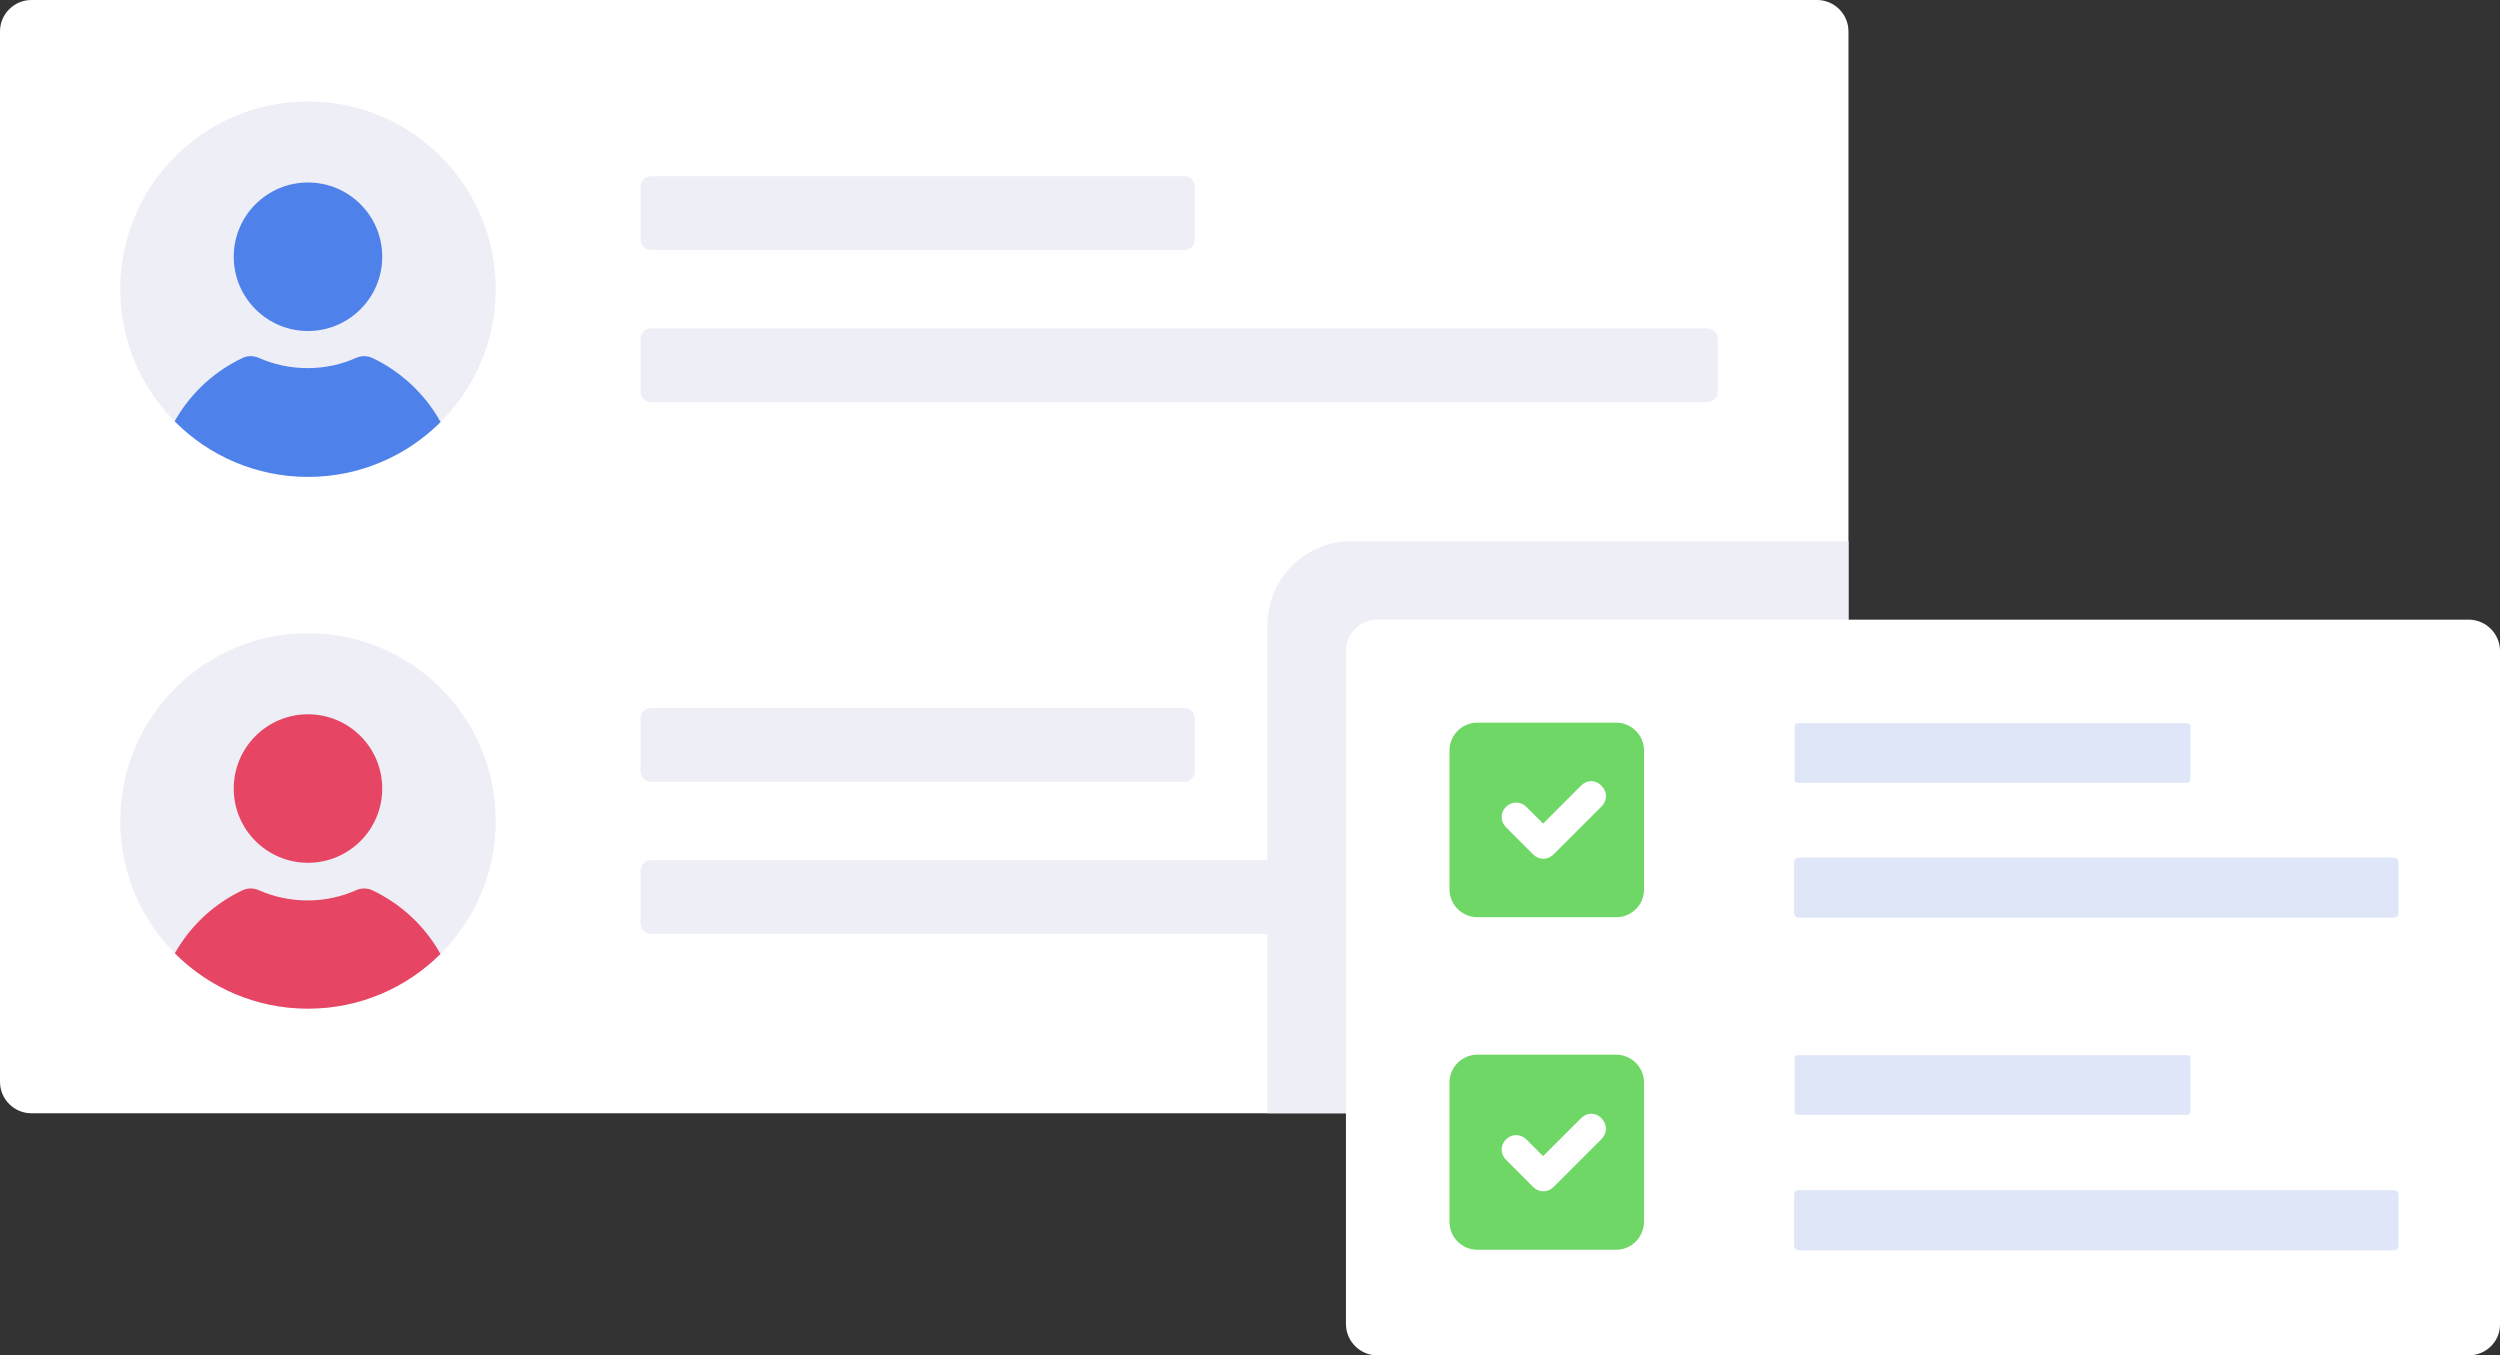<?xml version="1.0" encoding="UTF-8"?> <svg xmlns="http://www.w3.org/2000/svg" xmlns:xlink="http://www.w3.org/1999/xlink" version="1.1" id="Layer_1" x="0px" y="0px" viewBox="0 0 478.1 259.2" style="enable-background:new 0 0 478.1 259.2;" xml:space="preserve"><rect x="0" y="0" width="478.1" height="259.2" fill="#333333" stroke="none"/> <style type="text/css"> .st0{fill:#FFFFFF;} .st1{fill:#EEEEF6;} .st2{clip-path:url(#SVGID_00000054958903481385716870000014329216299068138666_);} .st3{fill:#4E82EA;} .st4{clip-path:url(#SVGID_00000046323977887610091370000002295813986206145431_);} .st5{fill:#E64663;} .st6{opacity:0.2;fill:#6184D8;} .st7{fill:#6ED766;} </style> <g> <g> <path class="st0" d="M353.5,6v200.9c0,3.3-2.7,6-6,6H6c-3.3,0-6-2.7-6-6V6c0-3.3,2.7-6,6-6h341.5C350.8,0,353.5,2.7,353.5,6z"></path> <g> <g> <circle class="st1" cx="58.9" cy="55.3" r="35.9"></circle> <g> <defs> <circle id="SVGID_1_" cx="58.9" cy="55.3" r="35.9"></circle> </defs> <clipPath id="SVGID_00000177442430050467950770000001293352060445520317_"> <use xlink:href="#SVGID_1_" style="overflow:visible;"></use> </clipPath> <g style="clip-path:url(#SVGID_00000177442430050467950770000001293352060445520317_);"> <path class="st3" d="M71.3,68.5c-1-0.5-2.1-0.5-3.1-0.1c-2.9,1.3-6,2-9.4,2c-3.3,0-6.5-0.7-9.4-2c-1-0.4-2.1-0.4-3.1,0.1 c-10.3,4.9-17.3,15.7-16.5,28.1c0.9,14.5,12.7,26.2,27.1,27.1c16.9,1.1,30.9-12.3,30.9-29C87.9,83.2,81.1,73.2,71.3,68.5z"></path> <circle class="st3" cx="58.9" cy="49.1" r="14.2"></circle> </g> </g> </g> <g> <path class="st1" d="M226.5,47.8h-102c-1.1,0-2-0.9-2-2V35.7c0-1.1,0.9-2,2-2h102c1.1,0,2,0.9,2,2v10.1 C228.5,46.9,227.6,47.8,226.5,47.8z"></path> <path class="st1" d="M326.5,76.9h-202c-1.1,0-2-0.9-2-2V64.8c0-1.1,0.9-2,2-2h202c1.1,0,2,0.9,2,2v10.1 C328.5,76,327.6,76.9,326.5,76.9z"></path> </g> </g> <g> <g> <circle class="st1" cx="58.9" cy="157" r="35.9"></circle> <g> <defs> <circle id="SVGID_00000044866794574563140300000007950928323325780905_" cx="58.9" cy="157" r="35.9"></circle> </defs> <clipPath id="SVGID_00000071550905717423682770000008063445557889209217_"> <use xlink:href="#SVGID_00000044866794574563140300000007950928323325780905_" style="overflow:visible;"></use> </clipPath> <g style="clip-path:url(#SVGID_00000071550905717423682770000008063445557889209217_);"> <path class="st5" d="M71.3,170.3c-1-0.5-2.1-0.5-3.1-0.1c-2.9,1.3-6,2-9.4,2c-3.3,0-6.5-0.7-9.4-2c-1-0.4-2.1-0.4-3.1,0.1 c-10.3,4.9-17.3,15.7-16.5,28.1c0.9,14.5,12.7,26.2,27.1,27.1c16.9,1.1,30.9-12.3,30.9-29C87.9,184.9,81.1,175,71.3,170.3z"></path> <circle class="st5" cx="58.9" cy="150.8" r="14.2"></circle> </g> </g> </g> <g> <path class="st1" d="M226.5,149.5h-102c-1.1,0-2-0.9-2-2v-10.1c0-1.1,0.9-2,2-2h102c1.1,0,2,0.9,2,2v10.1 C228.5,148.6,227.6,149.5,226.5,149.5z"></path> <path class="st1" d="M326.5,178.6h-202c-1.1,0-2-0.9-2-2v-10.1c0-1.1,0.9-2,2-2h202c1.1,0,2,0.9,2,2v10.1 C328.5,177.7,327.6,178.6,326.5,178.6z"></path> </g> </g> </g> <g> <path class="st1" d="M353.5,103.5v103.4c0,3.3-2.7,6-6,6H242.4v-93.4c0-8.8,7.2-16,16-16H353.5z"></path> <path class="st0" d="M472.1,259.2H263.4c-3.3,0-6-2.7-6-6V124.5c0-3.3,2.7-6,6-6h208.7c3.3,0,6,2.7,6,6v128.8 C478.1,256.6,475.4,259.2,472.1,259.2z"></path> <g> <g> <g> <path class="st6" d="M418.3,149.7h-74.5c-0.4,0-0.6-0.3-0.6-0.6v-10.2c0-0.4,0.3-0.6,0.6-0.6h74.5c0.4,0,0.6,0.3,0.6,0.6V149 C418.9,149.4,418.6,149.7,418.3,149.7z"></path> <path class="st6" d="M457.8,175.5H344c-0.5,0-0.9-0.4-0.9-0.9v-9.7c0-0.5,0.4-0.9,0.9-0.9h113.8c0.5,0,0.9,0.4,0.9,0.9v9.7 C458.7,175.1,458.3,175.5,457.8,175.5z"></path> </g> <g> <path class="st7" d="M309.1,175.4h-26.6c-2.9,0-5.3-2.4-5.3-5.3v-26.6c0-2.9,2.4-5.3,5.3-5.3h26.6c2.9,0,5.3,2.4,5.3,5.3v26.6 C314.4,173.1,312,175.4,309.1,175.4z"></path> <path class="st0" d="M302.4,150.2l-7.3,7.3l-3.2-3.2c-1.1-1.1-2.8-1.1-3.9,0c-1.1,1.1-1.1,2.8,0,3.9l5.2,5.2 c1.1,1.1,2.8,1.1,3.9,0l9.2-9.2c1.1-1.1,1.1-2.8,0-3.9C305.2,149.1,303.5,149.1,302.4,150.2z"></path> </g> </g> <g> <g> <path class="st6" d="M418.3,213.2h-74.5c-0.4,0-0.6-0.3-0.6-0.6v-10.2c0-0.4,0.3-0.6,0.6-0.6h74.5c0.4,0,0.6,0.3,0.6,0.6v10.2 C418.9,212.9,418.6,213.2,418.3,213.2z"></path> <path class="st6" d="M457.8,239.1H344c-0.5,0-0.9-0.4-0.9-0.9v-9.7c0-0.5,0.4-0.9,0.9-0.9h113.8c0.5,0,0.9,0.4,0.9,0.9v9.7 C458.7,238.7,458.3,239.1,457.8,239.1z"></path> </g> <g> <path class="st7" d="M309.1,239h-26.6c-2.9,0-5.3-2.4-5.3-5.3V207c0-2.9,2.4-5.3,5.3-5.3h26.6c2.9,0,5.3,2.4,5.3,5.3v26.6 C314.4,236.6,312,239,309.1,239z"></path> <path class="st0" d="M302.4,213.8l-7.3,7.3l-3.2-3.2c-1.1-1.1-2.8-1.1-3.9,0c-1.1,1.1-1.1,2.8,0,3.9l5.2,5.2 c1.1,1.1,2.8,1.1,3.9,0l9.2-9.2c1.1-1.1,1.1-2.8,0-3.9C305.2,212.7,303.5,212.7,302.4,213.8z"></path> </g> </g> </g> </g> </g> </svg> 